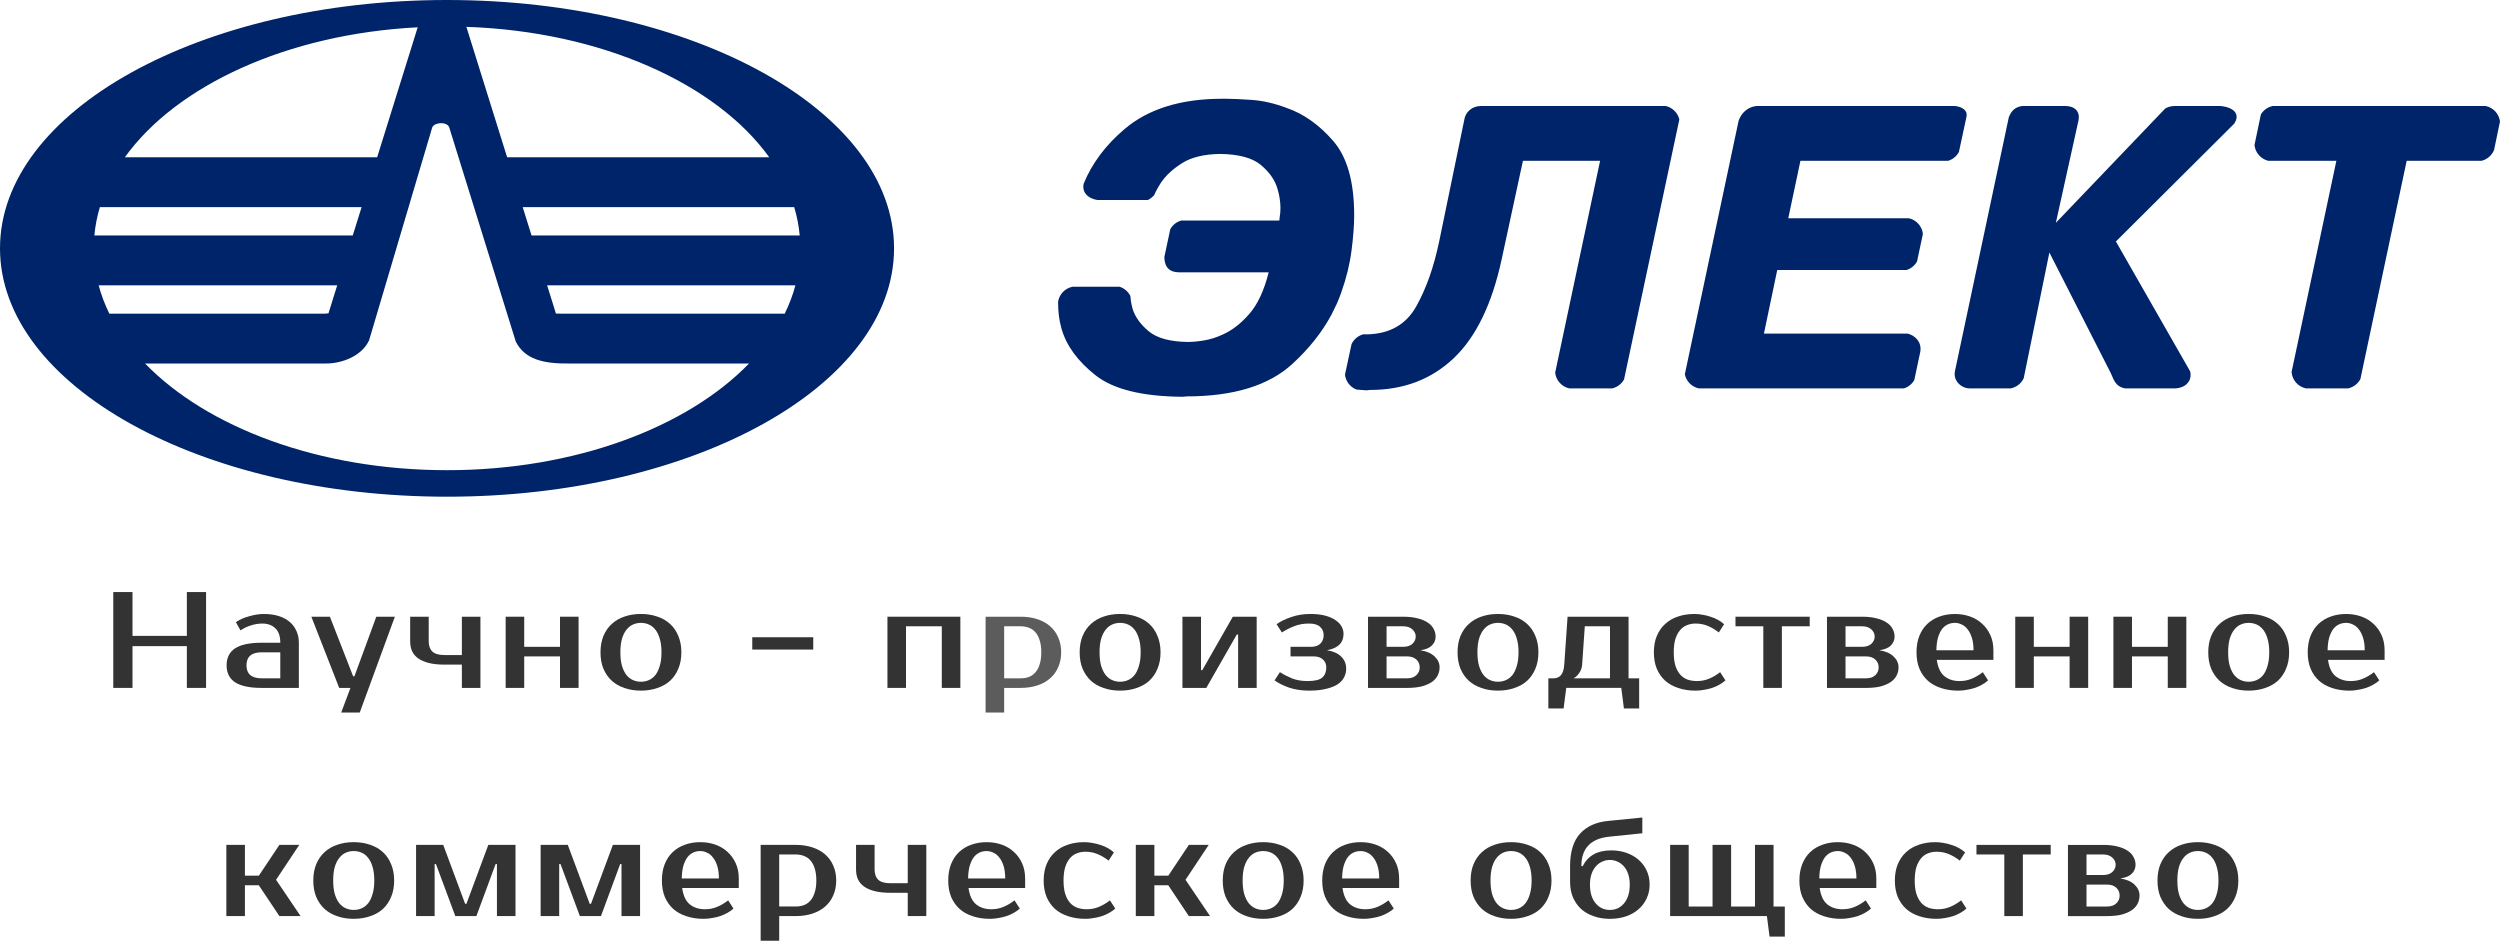 <?xml version="1.0" encoding="UTF-8"?>
<!DOCTYPE svg PUBLIC "-//W3C//DTD SVG 1.1//EN" "http://www.w3.org/Graphics/SVG/1.1/DTD/svg11.dtd">
<!-- Creator: CorelDRAW -->
<svg xmlns="http://www.w3.org/2000/svg" xml:space="preserve" width="343.477mm" height="129.248mm" style="shape-rendering:geometricPrecision; text-rendering:geometricPrecision; image-rendering:optimizeQuality; fill-rule:evenodd; clip-rule:evenodd"
viewBox="0 0 320.372 120.554"
 xmlns:xlink="http://www.w3.org/1999/xlink">
 <defs>
  <style type="text/css">
   <![CDATA[
    .fil1 {fill:#002469}
    .fil0 {fill:#002469;fill-rule:nonzero}
    .fil3 {fill:black;fill-opacity:0.639}
    .fil2 {fill:black;fill-opacity:0.8}
   ]]>
  </style>
 </defs>
 <g id="Слой_x0020_1">
  <path class="fil0" d="M138.862 23.559c1.072,-2.625 2.823,-4.968 5.254,-7.026 3.052,-2.585 7.225,-3.878 12.518,-3.878l0.487 0c0.747,0 1.835,0.049 3.264,0.146 1.429,0.097 2.922,0.439 4.481,1.024 2.176,0.748 4.165,2.154 5.967,4.219 1.802,2.065 2.703,5.243 2.703,9.536 0,1.268 -0.114,2.78 -0.341,4.536 -0.227,1.756 -0.666,3.544 -1.315,5.365 -0.165,0.473 -0.349,0.94 -0.551,1.401l-0.707 1.451c-1.21,2.253 -2.885,4.359 -5.025,6.318 -3.02,2.764 -7.534,4.146 -13.541,4.146l-0.487 0.049c-5.163,-0.033 -8.889,-0.951 -11.179,-2.756 -2.289,-1.804 -3.742,-3.796 -4.359,-5.975 -0.162,-0.553 -0.276,-1.114 -0.341,-1.683 -0.065,-0.569 -0.097,-1.113 -0.097,-1.634l0.002 -0.157c0.163,-0.958 0.905,-1.707 1.839,-1.892l6.047 0c0.6,0.193 1.098,0.624 1.376,1.187 0.011,0.199 0.033,0.405 0.064,0.618 0.049,0.325 0.122,0.667 0.219,1.024 0.325,1.04 1.015,2 2.07,2.877 1.055,0.878 2.72,1.333 4.993,1.366 0.617,0 1.315,-0.065 2.094,-0.195 0.779,-0.13 1.559,-0.374 2.338,-0.731 1.201,-0.52 2.346,-1.398 3.434,-2.634 1.088,-1.236 1.924,-3.024 2.509,-5.365l-11.511 0c-1.152,-0.008 -1.827,-0.599 -1.862,-1.937l0.762 -3.579c0.299,-0.542 0.804,-0.948 1.402,-1.118l12.573 0c0,-0.065 0.008,-0.138 0.024,-0.219 0.016,-0.081 0.024,-0.154 0.024,-0.22 0.032,-0.163 0.057,-0.349 0.073,-0.561 0.016,-0.211 0.024,-0.431 0.024,-0.659 0,-0.358 -0.032,-0.748 -0.097,-1.17 -0.065,-0.423 -0.162,-0.845 -0.292,-1.268 -0.325,-1.106 -1.031,-2.114 -2.119,-3.024 -1.088,-0.91 -2.833,-1.382 -5.236,-1.414 -2.046,0.033 -3.661,0.423 -4.847,1.171 -1.185,0.748 -2.086,1.577 -2.703,2.487 -0.26,0.39 -0.487,0.781 -0.682,1.17 -0.08,0.16 -0.152,0.314 -0.216,0.463 -0.227,0.253 -0.496,0.462 -0.788,0.61l-6.48 0c-1.092,-0.158 -2.003,-0.883 -1.764,-2.069l-0 -0.002 -0 9.32732e-005zm33.496 24.446l0.839 -3.904c0.295,-0.628 0.859,-1.099 1.538,-1.269 0.055,0.01 0.111,0.016 0.166,0.016 0.097,0 0.195,0 0.292,0 2.89,-0.065 4.985,-1.252 6.284,-3.561 1.299,-2.309 2.287,-5.122 2.971,-8.438l3.25 -15.745c0.226,-0.816 0.959,-1.48 2.023,-1.521l23.741 0c0.848,0.193 1.535,0.854 1.744,1.721l-7.087 33.328c-0.322,0.577 -0.88,1 -1.538,1.143l-5.472 0c-0.958,-0.208 -1.704,-1.009 -1.817,-2.016l5.758 -27.151 -9.888 0 -2.728 12.633c-1.234,5.723 -3.28,9.942 -6.137,12.657 -2.858,2.715 -6.43,4.073 -10.716,4.073l-0.487 0.049c-0.41,-0.028 -0.831,-0.061 -1.264,-0.1 -0.788,-0.306 -1.375,-1.03 -1.473,-1.912l9.32732e-005 -9.32732e-005zm74.061 -18.036l-0.752 3.532c-0.29,0.526 -0.778,0.925 -1.358,1.103l-16.558 0 -1.705 8.145 18.424 0c0.862,0.224 1.805,0.986 1.622,2.285l-0.779 3.674c-0.292,0.507 -0.768,0.89 -1.33,1.064l-26.29 0c-0.891,-0.194 -1.599,-0.901 -1.784,-1.808l6.883 -32.449c0.318,-1.032 1.213,-1.848 2.345,-1.934l25.383 0c0.911,0.115 1.7,0.538 1.464,1.47l-0.951 4.423c-0.289,0.542 -0.783,0.95 -1.369,1.131l-18.942 0 -1.559 7.365 15.466 0c0.942,0.216 1.675,1.008 1.79,1.998l-9.32732e-005 -0zm30.953 -15.96c0.191,-0.247 0.816,-0.418 1.248,-0.427l5.894 0c1.852,0.165 2.594,1.115 1.775,2.289l-15.139 15.074 9.527 16.663c0.221,0.909 -0.271,2.041 -1.874,2.164l-6.468 0c-1.321,-0.246 -1.459,-1.201 -1.846,-1.969l-7.863 -15.444 -3.29 16.112c-0.319,0.683 -0.949,1.162 -1.673,1.301 -1.955,0 -3.262,0 -5.224,0 -1.026,0.021 -2.157,-0.913 -1.921,-2.179l6.91 -32.573c0.337,-0.846 0.827,-1.333 1.766,-1.439l5.447 0c1.265,-0.001 1.926,0.716 1.724,1.818l-2.91 13.156 13.918 -14.547 -9.32732e-005 -0zm11.537 4.586l0.816 -3.923c0.332,-0.557 0.887,-0.957 1.531,-1.089l27.28 0c0.952,0.197 1.708,0.981 1.835,1.987l-0.756 3.634c-0.277,0.698 -0.878,1.222 -1.603,1.402l-9.599 0 -5.932 27.972c-0.322,0.611 -0.904,1.053 -1.585,1.195l-5.39 0c-0.967,-0.201 -1.735,-1.009 -1.84,-2.046 -0.001,-0.014 -0.004,-0.026 -0.007,-0.039l5.744 -27.082 -8.74 0c-0.924,-0.23 -1.645,-1.016 -1.753,-2.011l9.32732e-005 0z"/>
  <path class="fil1" d="M57.286 0c31.633,0 57.286,14.252 57.286,31.826 0,17.574 -25.653,31.826 -57.286,31.826 -31.633,0 -57.286,-14.251 -57.286,-31.826 0,-17.574 25.653,-31.826 57.286,-31.826zm45.195 30.174l-34.365 0 -1.135 -3.634 34.794 0c0.356,1.187 0.594,2.4 0.707,3.634zm-32.37 6.387l31.822 0c-0.332,1.24 -0.792,2.454 -1.37,3.634l-27.608 0 -1.71 -0.005 -1.133 -3.629 -9.32732e-005 0zm-56.1 3.634l27.592 0 0.489 -0.037 1.122 -3.597 -30.573 0c0.332,1.24 0.791,2.454 1.37,3.634l9.32732e-005 0zm31.195 -10.021l1.134 -3.634 -33.541 0c-0.356,1.187 -0.593,2.4 -0.706,3.634l33.113 0 -9.32732e-005 0zm3.126 -10.021l5.195 -16.655c-16.751,0.865 -30.921,7.46 -37.527,16.655l32.332 0zm11.435 -16.711l5.22 16.711 33.588 0c-6.774,-9.429 -21.5,-16.124 -38.807,-16.711zm36.22 43.141l-23.032 0c-3.38,0.044 -5.702,-0.552 -6.855,-2.8l-8.544 -27.495c-0.296,-0.713 -1.868,-0.641 -2.166,0.035l-8.091 27.284c-0.887,1.956 -3.411,3.023 -5.696,2.976l-23.015 0c7.945,8.195 22.306,13.67 38.7,13.67 16.393,0 30.755,-5.474 38.7,-13.67l9.32732e-005 9.32732e-005z"/>
  <g id="_141189048">
   <polygon id="_141192312" class="fil2" points="26.408,75.872 26.408,88.154 23.945,88.154 23.945,82.802 16.98,82.802 16.98,88.154 14.516,88.154 14.516,75.872 16.98,75.872 16.98,81.487 23.945,81.487 23.945,75.872 "/>
   <path id="_141191832" class="fil2" d="M31.587 85.259c0,1.111 0.651,1.667 1.954,1.667l2.378 0 0 -3.334 -2.378 0c-1.302,0 -1.954,0.556 -1.954,1.667zm4.332 -2.895c0,-0.842 -0.216,-1.462 -0.646,-1.859 -0.419,-0.398 -0.969,-0.597 -1.648,-0.597 -0.509,0 -1.008,0.082 -1.495,0.246 -0.487,0.152 -0.923,0.363 -1.308,0.632l-0.595 -1.053c0.249,-0.175 0.521,-0.328 0.816,-0.456 0.306,-0.129 0.617,-0.234 0.934,-0.316 0.317,-0.094 0.629,-0.164 0.935,-0.21 0.317,-0.047 0.612,-0.07 0.883,-0.07 0.725,0 1.365,0.088 1.92,0.263 0.555,0.175 1.025,0.427 1.41,0.754 0.385,0.328 0.674,0.72 0.867,1.176 0.204,0.444 0.306,0.942 0.306,1.492l0 5.79 -4.757 0c-1.54,0 -2.679,-0.24 -3.415,-0.719 -0.725,-0.48 -1.088,-1.205 -1.088,-2.176 0,-0.971 0.363,-1.696 1.088,-2.176 0.736,-0.479 1.875,-0.719 3.415,-0.719l2.378 0z"/>
   <polygon id="_141192480" class="fil2" points="46.1,91.312 43.722,91.312 44.911,88.154 43.467,88.154 39.899,79.031 42.277,79.031 45.251,86.662 45.42,86.662 48.224,79.031 50.602,79.031 "/>
   <path id="_141192216" class="fil2" d="M52.562 79.031l2.378 0 0 3.158c0,0.573 0.159,1.012 0.476,1.316 0.317,0.293 0.838,0.439 1.563,0.439l2.209 0 0 -4.912 2.379 0 0 9.123 -2.379 0 0 -2.983 -2.209 0c-0.781,0 -1.455,-0.07 -2.022,-0.21 -0.555,-0.141 -1.014,-0.34 -1.376,-0.597 -0.351,-0.257 -0.611,-0.567 -0.781,-0.93 -0.159,-0.375 -0.238,-0.79 -0.238,-1.246l0 -3.158z"/>
   <polygon id="_141191184" class="fil2" points="74.143,79.031 74.143,88.154 71.764,88.154 71.764,84.118 67.177,84.118 67.177,88.154 64.799,88.154 64.799,79.031 67.177,79.031 67.177,82.89 71.764,82.89 71.764,79.031 "/>
   <path id="_141190992" class="fil2" d="M82.135 87.364c0.362,0 0.702,-0.07 1.019,-0.21 0.317,-0.141 0.595,-0.357 0.832,-0.649 0.238,-0.304 0.425,-0.696 0.561,-1.176 0.147,-0.479 0.221,-1.058 0.221,-1.737 0,-0.678 -0.073,-1.257 -0.221,-1.737 -0.136,-0.479 -0.323,-0.866 -0.561,-1.158 -0.237,-0.303 -0.515,-0.526 -0.832,-0.666 -0.317,-0.14 -0.657,-0.211 -1.019,-0.211 -0.363,0 -0.703,0.07 -1.02,0.211 -0.317,0.14 -0.595,0.363 -0.833,0.666 -0.237,0.293 -0.43,0.679 -0.577,1.158 -0.136,0.48 -0.204,1.059 -0.204,1.737 0,0.678 0.068,1.258 0.204,1.737 0.147,0.48 0.34,0.871 0.577,1.176 0.238,0.292 0.515,0.508 0.833,0.649 0.317,0.14 0.657,0.21 1.02,0.21zm0 -8.685c0.759,0 1.455,0.111 2.089,0.333 0.646,0.211 1.195,0.527 1.648,0.948 0.453,0.409 0.805,0.924 1.053,1.543 0.261,0.609 0.391,1.304 0.391,2.088 0,0.796 -0.13,1.497 -0.391,2.105 -0.249,0.608 -0.6,1.123 -1.053,1.544 -0.453,0.41 -1.002,0.72 -1.648,0.93 -0.634,0.222 -1.33,0.334 -2.089,0.334 -0.77,0 -1.473,-0.111 -2.107,-0.334 -0.634,-0.21 -1.178,-0.52 -1.631,-0.93 -0.453,-0.421 -0.81,-0.936 -1.071,-1.544 -0.249,-0.608 -0.373,-1.31 -0.373,-2.105 0,-0.784 0.124,-1.48 0.373,-2.088 0.261,-0.62 0.618,-1.135 1.071,-1.543 0.453,-0.421 0.997,-0.737 1.631,-0.948 0.634,-0.222 1.336,-0.333 2.107,-0.333z"/>
   <polygon id="_141191736" class="fil2" points="104.217,83.241 96.402,83.241 96.402,81.662 104.217,81.662 "/>
   <polygon id="_141191304" class="fil2" points="123.069,79.031 123.069,88.154 120.69,88.154 120.69,80.258 116.103,80.258 116.103,88.154 113.725,88.154 113.725,79.031 "/>
   <path id="_141191112" class="fil3" d="M128.682 80.258l0 6.668 2.124 0c0.385,0 0.736,-0.059 1.053,-0.175 0.329,-0.129 0.606,-0.328 0.832,-0.597 0.238,-0.269 0.419,-0.614 0.544,-1.035 0.136,-0.421 0.204,-0.93 0.204,-1.526 0,-0.596 -0.068,-1.105 -0.204,-1.526 -0.125,-0.421 -0.306,-0.766 -0.544,-1.035 -0.226,-0.269 -0.504,-0.462 -0.832,-0.579 -0.317,-0.129 -0.668,-0.193 -1.053,-0.193l-2.124 0zm2.124 -1.228c0.781,0 1.489,0.105 2.124,0.316 0.646,0.211 1.195,0.515 1.648,0.912 0.453,0.398 0.798,0.878 1.036,1.439 0.249,0.561 0.374,1.193 0.374,1.895 0,0.702 -0.125,1.333 -0.374,1.895 -0.238,0.561 -0.583,1.041 -1.036,1.439 -0.453,0.398 -1.002,0.702 -1.648,0.912 -0.634,0.211 -1.342,0.316 -2.124,0.316l-2.124 0 0 3.158 -2.378 0 0 -12.281 4.502 0z"/>
   <path id="_141191016" class="fil2" d="M143.54 87.364c0.363,0 0.702,-0.07 1.02,-0.21 0.317,-0.141 0.595,-0.357 0.832,-0.649 0.238,-0.304 0.425,-0.696 0.561,-1.176 0.147,-0.479 0.221,-1.058 0.221,-1.737 0,-0.678 -0.074,-1.257 -0.221,-1.737 -0.136,-0.479 -0.323,-0.866 -0.561,-1.158 -0.238,-0.303 -0.515,-0.526 -0.832,-0.666 -0.318,-0.14 -0.657,-0.211 -1.02,-0.211 -0.362,0 -0.702,0.07 -1.019,0.211 -0.317,0.14 -0.595,0.363 -0.832,0.666 -0.238,0.293 -0.431,0.679 -0.578,1.158 -0.136,0.48 -0.204,1.059 -0.204,1.737 0,0.678 0.068,1.258 0.204,1.737 0.147,0.48 0.34,0.871 0.578,1.176 0.238,0.292 0.515,0.508 0.832,0.649 0.317,0.14 0.657,0.21 1.019,0.21zm0 -8.685c0.759,0 1.456,0.111 2.09,0.333 0.646,0.211 1.195,0.527 1.648,0.948 0.453,0.409 0.804,0.924 1.053,1.543 0.261,0.609 0.391,1.304 0.391,2.088 0,0.796 -0.13,1.497 -0.391,2.105 -0.249,0.608 -0.6,1.123 -1.053,1.544 -0.453,0.41 -1.002,0.72 -1.648,0.93 -0.634,0.222 -1.33,0.334 -2.09,0.334 -0.77,0 -1.472,-0.111 -2.107,-0.334 -0.634,-0.21 -1.178,-0.52 -1.631,-0.93 -0.453,-0.421 -0.81,-0.936 -1.071,-1.544 -0.249,-0.608 -0.374,-1.31 -0.374,-2.105 0,-0.784 0.125,-1.48 0.374,-2.088 0.261,-0.62 0.617,-1.135 1.071,-1.543 0.453,-0.421 0.997,-0.737 1.631,-0.948 0.634,-0.222 1.336,-0.333 2.107,-0.333z"/>
   <polygon id="_141191712" class="fil2" points="161.042,79.031 161.042,88.154 158.664,88.154 158.664,81.311 158.494,81.311 154.586,88.154 151.528,88.154 151.528,79.031 153.907,79.031 153.907,85.873 154.077,85.873 157.984,79.031 "/>
   <path id="_141191400" class="fil2" d="M172.173 81.224c0,1.146 -0.708,1.848 -2.124,2.105 0.815,0.129 1.427,0.404 1.835,0.825 0.419,0.409 0.628,0.924 0.628,1.544 0,0.398 -0.091,0.766 -0.272,1.105 -0.17,0.339 -0.447,0.638 -0.832,0.895 -0.385,0.246 -0.878,0.439 -1.478,0.579 -0.6,0.152 -1.325,0.228 -2.175,0.228 -0.94,0 -1.795,-0.129 -2.565,-0.386 -0.759,-0.269 -1.375,-0.579 -1.852,-0.93l0.68 -1.053c0.476,0.304 0.997,0.573 1.563,0.807 0.566,0.222 1.234,0.334 2.005,0.334 0.894,0 1.512,-0.146 1.852,-0.439 0.351,-0.304 0.526,-0.743 0.526,-1.316 0,-0.397 -0.142,-0.731 -0.424,-1 -0.284,-0.269 -0.68,-0.404 -1.189,-0.404l-2.973 0 0 -1.228 2.633 0c0.509,0 0.906,-0.134 1.189,-0.403 0.283,-0.281 0.425,-0.643 0.425,-1.088 0,-0.445 -0.153,-0.801 -0.459,-1.07 -0.294,-0.281 -0.764,-0.421 -1.41,-0.421 -0.725,0 -1.37,0.117 -1.937,0.351 -0.555,0.222 -1.07,0.486 -1.546,0.79l-0.68 -1.053c0.476,-0.35 1.093,-0.655 1.852,-0.912 0.759,-0.269 1.586,-0.404 2.481,-0.404 0.725,0 1.353,0.07 1.885,0.211 0.532,0.14 0.974,0.333 1.325,0.579 0.351,0.234 0.611,0.503 0.782,0.807 0.17,0.304 0.255,0.62 0.255,0.948z"/>
   <path id="_141191352" class="fil2" d="M183.973 81.574c0,0.445 -0.158,0.825 -0.476,1.141 -0.305,0.316 -0.798,0.521 -1.478,0.614 0.816,0.129 1.427,0.398 1.834,0.807 0.419,0.398 0.629,0.86 0.629,1.386 0,0.374 -0.085,0.725 -0.255,1.053 -0.159,0.316 -0.408,0.591 -0.748,0.825 -0.34,0.234 -0.77,0.421 -1.291,0.562 -0.521,0.128 -1.144,0.193 -1.869,0.193l-5.011 0 0 -9.123 4.502 0c0.725,0 1.348,0.07 1.869,0.211 0.521,0.129 0.951,0.31 1.291,0.544 0.34,0.222 0.589,0.491 0.747,0.807 0.17,0.304 0.255,0.632 0.255,0.982zm-3.653 5.352c0.51,0 0.906,-0.135 1.189,-0.404 0.283,-0.269 0.425,-0.603 0.425,-1 0,-0.397 -0.142,-0.731 -0.425,-1 -0.283,-0.269 -0.679,-0.404 -1.189,-0.404l-2.633 0 0 2.807 2.633 0zm-0.51 -4.036c0.51,0 0.906,-0.128 1.189,-0.386 0.283,-0.269 0.425,-0.579 0.425,-0.93 0,-0.35 -0.141,-0.655 -0.425,-0.912 -0.283,-0.269 -0.68,-0.404 -1.189,-0.404l-2.123 0 0 2.632 2.123 0z"/>
   <path id="_141191448" class="fil2" d="M191.965 87.364c0.363,0 0.702,-0.07 1.019,-0.21 0.317,-0.141 0.594,-0.357 0.832,-0.649 0.238,-0.304 0.425,-0.696 0.561,-1.176 0.147,-0.479 0.22,-1.058 0.22,-1.737 0,-0.678 -0.073,-1.257 -0.22,-1.737 -0.136,-0.479 -0.323,-0.866 -0.561,-1.158 -0.238,-0.303 -0.515,-0.526 -0.832,-0.666 -0.317,-0.14 -0.657,-0.211 -1.019,-0.211 -0.362,0 -0.702,0.07 -1.019,0.211 -0.317,0.14 -0.595,0.363 -0.832,0.666 -0.238,0.293 -0.43,0.679 -0.578,1.158 -0.136,0.48 -0.204,1.059 -0.204,1.737 0,0.678 0.068,1.258 0.204,1.737 0.147,0.48 0.34,0.871 0.578,1.176 0.238,0.292 0.515,0.508 0.832,0.649 0.317,0.14 0.657,0.21 1.019,0.21zm0 -8.685c0.759,0 1.456,0.111 2.09,0.333 0.645,0.211 1.195,0.527 1.648,0.948 0.453,0.409 0.804,0.924 1.054,1.543 0.261,0.609 0.39,1.304 0.39,2.088 0,0.796 -0.13,1.497 -0.39,2.105 -0.249,0.608 -0.6,1.123 -1.054,1.544 -0.453,0.41 -1.002,0.72 -1.648,0.93 -0.634,0.222 -1.331,0.334 -2.09,0.334 -0.77,0 -1.472,-0.111 -2.107,-0.334 -0.634,-0.21 -1.178,-0.52 -1.631,-0.93 -0.453,-0.421 -0.81,-0.936 -1.07,-1.544 -0.249,-0.608 -0.374,-1.31 -0.374,-2.105 0,-0.784 0.125,-1.48 0.374,-2.088 0.26,-0.62 0.617,-1.135 1.07,-1.543 0.453,-0.421 0.997,-0.737 1.631,-0.948 0.634,-0.222 1.336,-0.333 2.107,-0.333z"/>
   <path id="_141191520" class="fil2" d="M198.419 86.926l0.679 0c0.385,0 0.697,-0.135 0.935,-0.404 0.238,-0.281 0.379,-0.731 0.425,-1.351l0.425 -6.141 7.815 0 0 7.895 1.359 0 0 3.86 -1.954 0 -0.34 -2.632 -7.05 0 -0.34 2.632 -1.954 0 0 -3.86zm4.332 -1.755c-0.022,0.293 -0.09,0.55 -0.204,0.772 -0.102,0.211 -0.215,0.386 -0.34,0.526 -0.124,0.141 -0.243,0.252 -0.357,0.334 -0.113,0.07 -0.181,0.112 -0.204,0.123l4.672 0 0 -6.668 -3.228 0 -0.34 4.913z"/>
   <path id="_141190560" class="fil2" d="M217.123 78.679c0.363,0 0.725,0.035 1.087,0.105 0.363,0.058 0.708,0.147 1.036,0.263 0.34,0.105 0.651,0.24 0.934,0.404 0.295,0.164 0.549,0.345 0.765,0.543l-0.68 1.053c-0.465,-0.363 -0.94,-0.643 -1.427,-0.842 -0.475,-0.199 -0.991,-0.298 -1.546,-0.298 -0.408,0 -0.781,0.07 -1.121,0.211 -0.34,0.129 -0.635,0.345 -0.884,0.649 -0.249,0.292 -0.447,0.672 -0.595,1.14 -0.136,0.468 -0.204,1.03 -0.204,1.685 0,0.655 0.068,1.216 0.204,1.684 0.147,0.468 0.351,0.854 0.612,1.158 0.26,0.293 0.572,0.509 0.934,0.649 0.374,0.129 0.781,0.193 1.223,0.193 0.555,0 1.07,-0.099 1.546,-0.298 0.487,-0.199 0.963,-0.479 1.427,-0.842l0.679 1.053c-0.215,0.199 -0.47,0.38 -0.764,0.544 -0.283,0.164 -0.595,0.304 -0.934,0.421 -0.328,0.105 -0.674,0.187 -1.036,0.246 -0.362,0.07 -0.725,0.105 -1.087,0.105 -0.804,0 -1.54,-0.111 -2.208,-0.334 -0.657,-0.21 -1.218,-0.52 -1.682,-0.93 -0.465,-0.421 -0.827,-0.936 -1.087,-1.544 -0.249,-0.608 -0.374,-1.31 -0.374,-2.105 0,-0.784 0.125,-1.48 0.374,-2.088 0.261,-0.62 0.617,-1.135 1.07,-1.543 0.453,-0.421 0.997,-0.737 1.631,-0.948 0.634,-0.222 1.336,-0.333 2.106,-0.333z"/>
   <polygon id="_141190752" class="fil2" points="231.913,80.258 228.345,80.258 228.345,88.154 225.967,88.154 225.967,80.258 222.4,80.258 222.4,79.031 231.913,79.031 "/>
   <path id="_141190728" class="fil2" d="M242.787 81.574c0,0.445 -0.159,0.825 -0.476,1.141 -0.304,0.316 -0.798,0.521 -1.477,0.614 0.815,0.129 1.426,0.398 1.834,0.807 0.419,0.398 0.628,0.86 0.628,1.386 0,0.374 -0.083,0.725 -0.253,1.053 -0.16,0.316 -0.408,0.591 -0.749,0.825 -0.338,0.234 -0.77,0.421 -1.289,0.562 -0.521,0.128 -1.145,0.193 -1.87,0.193l-5.011 0 0 -9.123 4.502 0c0.723,0 1.346,0.07 1.868,0.211 0.521,0.129 0.951,0.31 1.292,0.544 0.338,0.222 0.589,0.491 0.747,0.807 0.17,0.304 0.255,0.632 0.255,0.982zm-3.653 5.352c0.511,0 0.906,-0.135 1.189,-0.404 0.283,-0.269 0.426,-0.603 0.426,-1 0,-0.397 -0.143,-0.731 -0.426,-1 -0.283,-0.269 -0.679,-0.404 -1.189,-0.404l-2.632 0 0 2.807 2.632 0zm-0.508 -4.036c0.508,0 0.906,-0.128 1.189,-0.386 0.283,-0.269 0.423,-0.579 0.423,-0.93 0,-0.35 -0.14,-0.655 -0.423,-0.912 -0.283,-0.269 -0.681,-0.404 -1.189,-0.404l-2.123 0 0 2.632 2.123 0z"/>
   <path id="_141190824" class="fil2" d="M251.118 87.277c0.555,0 1.072,-0.099 1.547,-0.298 0.487,-0.199 0.964,-0.479 1.428,-0.842l0.679 1.053c-0.215,0.199 -0.47,0.38 -0.764,0.544 -0.283,0.164 -0.596,0.304 -0.934,0.421 -0.33,0.105 -0.675,0.187 -1.036,0.246 -0.364,0.07 -0.725,0.105 -1.087,0.105 -0.804,0 -1.54,-0.111 -2.208,-0.334 -0.657,-0.21 -1.219,-0.52 -1.683,-0.93 -0.464,-0.421 -0.826,-0.936 -1.087,-1.544 -0.249,-0.608 -0.375,-1.31 -0.375,-2.105 0,-0.784 0.119,-1.48 0.357,-2.088 0.249,-0.62 0.59,-1.135 1.019,-1.543 0.443,-0.421 0.964,-0.737 1.564,-0.948 0.6,-0.222 1.262,-0.333 1.987,-0.333 0.678,0 1.319,0.105 1.919,0.316 0.6,0.21 1.121,0.521 1.564,0.93 0.44,0.398 0.792,0.883 1.053,1.456 0.26,0.573 0.392,1.223 0.392,1.948l0 1.228 -7.256 0c0.136,0.971 0.46,1.667 0.968,2.088 0.521,0.421 1.173,0.632 1.953,0.632zm-0.593 -7.457c-0.328,0 -0.634,0.064 -0.917,0.193 -0.283,0.129 -0.532,0.333 -0.747,0.614 -0.204,0.281 -0.374,0.643 -0.511,1.088 -0.126,0.445 -0.194,0.983 -0.204,1.614l4.758 0c0,-0.608 -0.068,-1.135 -0.204,-1.579 -0.136,-0.444 -0.317,-0.807 -0.543,-1.088 -0.217,-0.293 -0.47,-0.503 -0.766,-0.632 -0.283,-0.14 -0.572,-0.211 -0.866,-0.211z"/>
   <polygon id="_141190440" class="fil2" points="267.597,79.031 267.597,88.154 265.218,88.154 265.218,84.118 260.631,84.118 260.631,88.154 258.252,88.154 258.252,79.031 260.631,79.031 260.631,82.89 265.218,82.89 265.218,79.031 "/>
   <polygon id="_141190272" class="fil2" points="280.176,79.031 280.176,88.154 277.797,88.154 277.797,84.118 273.21,84.118 273.21,88.154 270.831,88.154 270.831,79.031 273.21,79.031 273.21,82.89 277.797,82.89 277.797,79.031 "/>
   <path id="_141190680" class="fil2" d="M288.167 87.364c0.364,0 0.702,-0.07 1.02,-0.21 0.317,-0.141 0.595,-0.357 0.834,-0.649 0.236,-0.304 0.423,-0.696 0.56,-1.176 0.147,-0.479 0.221,-1.058 0.221,-1.737 0,-0.678 -0.075,-1.257 -0.221,-1.737 -0.136,-0.479 -0.324,-0.866 -0.56,-1.158 -0.238,-0.303 -0.517,-0.526 -0.834,-0.666 -0.318,-0.14 -0.656,-0.211 -1.02,-0.211 -0.362,0 -0.702,0.07 -1.019,0.211 -0.317,0.14 -0.594,0.363 -0.832,0.666 -0.238,0.293 -0.43,0.679 -0.579,1.158 -0.134,0.48 -0.202,1.059 -0.202,1.737 0,0.678 0.068,1.258 0.202,1.737 0.149,0.48 0.34,0.871 0.579,1.176 0.238,0.292 0.515,0.508 0.832,0.649 0.317,0.14 0.657,0.21 1.019,0.21zm0 -8.685c0.76,0 1.456,0.111 2.089,0.333 0.647,0.211 1.196,0.527 1.649,0.948 0.453,0.409 0.805,0.924 1.053,1.543 0.26,0.609 0.392,1.304 0.392,2.088 0,0.796 -0.132,1.497 -0.392,2.105 -0.249,0.608 -0.6,1.123 -1.053,1.544 -0.453,0.41 -1.002,0.72 -1.649,0.93 -0.634,0.222 -1.33,0.334 -2.089,0.334 -0.77,0 -1.472,-0.111 -2.106,-0.334 -0.634,-0.21 -1.177,-0.52 -1.63,-0.93 -0.453,-0.421 -0.81,-0.936 -1.07,-1.544 -0.251,-0.608 -0.375,-1.31 -0.375,-2.105 0,-0.784 0.123,-1.48 0.375,-2.088 0.26,-0.62 0.617,-1.135 1.07,-1.543 0.453,-0.421 0.996,-0.737 1.63,-0.948 0.634,-0.222 1.336,-0.333 2.106,-0.333z"/>
   <path id="_141190296" class="fil2" d="M301.252 87.277c0.555,0 1.07,-0.099 1.547,-0.298 0.485,-0.199 0.962,-0.479 1.425,-0.842l0.681 1.053c-0.217,0.199 -0.47,0.38 -0.766,0.544 -0.283,0.164 -0.594,0.304 -0.934,0.421 -0.328,0.105 -0.674,0.187 -1.036,0.246 -0.362,0.07 -0.725,0.105 -1.087,0.105 -0.804,0 -1.54,-0.111 -2.209,-0.334 -0.657,-0.21 -1.217,-0.52 -1.681,-0.93 -0.466,-0.421 -0.827,-0.936 -1.087,-1.544 -0.251,-0.608 -0.374,-1.31 -0.374,-2.105 0,-0.784 0.119,-1.48 0.358,-2.088 0.249,-0.62 0.587,-1.135 1.019,-1.543 0.441,-0.421 0.962,-0.737 1.562,-0.948 0.6,-0.222 1.264,-0.333 1.987,-0.333 0.681,0 1.321,0.105 1.921,0.316 0.6,0.21 1.121,0.521 1.562,0.93 0.442,0.398 0.794,0.883 1.053,1.456 0.262,0.573 0.391,1.223 0.391,1.948l0 1.228 -7.253 0c0.134,0.971 0.457,1.667 0.968,2.088 0.521,0.421 1.172,0.632 1.953,0.632zm-0.595 -7.457c-0.328,0 -0.634,0.064 -0.917,0.193 -0.283,0.129 -0.532,0.333 -0.747,0.614 -0.204,0.281 -0.375,0.643 -0.511,1.088 -0.123,0.445 -0.191,0.983 -0.202,1.614l4.756 0c0,-0.608 -0.068,-1.135 -0.205,-1.579 -0.134,-0.444 -0.317,-0.807 -0.542,-1.088 -0.215,-0.293 -0.47,-0.503 -0.764,-0.632 -0.283,-0.14 -0.572,-0.211 -0.868,-0.211z"/>
   <polygon id="_141190848" class="fil2" points="33.168,113.448 31.385,113.448 31.385,117.396 29.006,117.396 29.006,108.272 31.385,108.272 31.385,112.22 33.168,112.22 35.802,108.272 38.35,108.272 35.377,112.746 38.52,117.396 35.802,117.396 "/>
   <path id="_141190656" class="fil2" d="M45.33 116.606c0.363,0 0.703,-0.07 1.02,-0.211 0.317,-0.14 0.595,-0.357 0.832,-0.649 0.238,-0.304 0.425,-0.696 0.561,-1.175 0.147,-0.48 0.221,-1.059 0.221,-1.737 0,-0.678 -0.074,-1.257 -0.221,-1.737 -0.136,-0.48 -0.323,-0.865 -0.561,-1.158 -0.237,-0.304 -0.515,-0.526 -0.832,-0.667 -0.317,-0.14 -0.657,-0.211 -1.02,-0.211 -0.362,0 -0.702,0.07 -1.019,0.211 -0.317,0.14 -0.594,0.363 -0.832,0.667 -0.238,0.293 -0.431,0.679 -0.578,1.158 -0.136,0.48 -0.204,1.058 -0.204,1.737 0,0.678 0.068,1.257 0.204,1.737 0.147,0.48 0.34,0.871 0.578,1.175 0.238,0.292 0.515,0.509 0.832,0.649 0.317,0.14 0.657,0.211 1.019,0.211zm0 -8.685c0.759,0 1.456,0.111 2.09,0.333 0.646,0.211 1.195,0.526 1.648,0.948 0.453,0.409 0.805,0.924 1.053,1.544 0.26,0.608 0.39,1.304 0.39,2.088 0,0.795 -0.13,1.497 -0.39,2.106 -0.249,0.608 -0.6,1.123 -1.053,1.544 -0.453,0.41 -1.002,0.72 -1.648,0.93 -0.634,0.222 -1.331,0.333 -2.09,0.333 -0.77,0 -1.472,-0.111 -2.106,-0.333 -0.634,-0.211 -1.178,-0.521 -1.631,-0.93 -0.453,-0.421 -0.81,-0.936 -1.071,-1.544 -0.249,-0.609 -0.374,-1.31 -0.374,-2.106 0,-0.784 0.125,-1.48 0.374,-2.088 0.261,-0.62 0.617,-1.135 1.071,-1.544 0.453,-0.421 0.996,-0.737 1.631,-0.948 0.634,-0.222 1.337,-0.333 2.106,-0.333z"/>
   <polygon id="_141190776" class="fil2" points="59.774,115.817 62.577,108.272 66.06,108.272 66.06,117.396 63.681,117.396 63.681,110.729 63.512,110.729 61.048,117.396 58.347,117.396 55.867,110.729 55.697,110.729 55.697,117.396 53.318,117.396 53.318,108.272 56.801,108.272 59.604,115.817 "/>
   <polygon id="_141189960" class="fil2" points="75.738,115.817 78.54,108.272 82.024,108.272 82.024,117.396 79.645,117.396 79.645,110.729 79.475,110.729 77.011,117.396 74.31,117.396 71.83,110.729 71.66,110.729 71.66,117.396 69.282,117.396 69.282,108.272 72.764,108.272 75.568,115.817 "/>
   <path id="_141189600" class="fil2" d="M90.342 116.519c0.555,0 1.07,-0.099 1.546,-0.298 0.487,-0.199 0.963,-0.48 1.427,-0.842l0.68 1.053c-0.215,0.198 -0.47,0.38 -0.765,0.543 -0.283,0.164 -0.595,0.304 -0.934,0.421 -0.328,0.105 -0.674,0.187 -1.036,0.246 -0.363,0.07 -0.725,0.105 -1.087,0.105 -0.804,0 -1.54,-0.111 -2.209,-0.333 -0.657,-0.211 -1.218,-0.521 -1.682,-0.93 -0.465,-0.421 -0.827,-0.936 -1.087,-1.544 -0.249,-0.609 -0.374,-1.31 -0.374,-2.106 0,-0.784 0.119,-1.48 0.357,-2.088 0.249,-0.62 0.589,-1.135 1.019,-1.544 0.442,-0.421 0.963,-0.737 1.563,-0.948 0.6,-0.222 1.263,-0.333 1.987,-0.333 0.68,0 1.32,0.105 1.92,0.316 0.6,0.211 1.121,0.521 1.563,0.93 0.442,0.398 0.792,0.883 1.053,1.457 0.26,0.573 0.391,1.222 0.391,1.947l0 1.228 -7.254 0c0.136,0.971 0.459,1.667 0.968,2.088 0.521,0.421 1.172,0.632 1.954,0.632zm-0.595 -7.457c-0.328,0 -0.634,0.065 -0.918,0.193 -0.283,0.129 -0.532,0.334 -0.747,0.614 -0.204,0.281 -0.374,0.643 -0.509,1.088 -0.125,0.445 -0.193,0.982 -0.204,1.614l4.757 0c0,-0.608 -0.068,-1.134 -0.204,-1.579 -0.136,-0.444 -0.317,-0.807 -0.544,-1.088 -0.215,-0.292 -0.47,-0.503 -0.764,-0.631 -0.283,-0.14 -0.572,-0.211 -0.867,-0.211z"/>
   <path id="_141189456" class="fil2" d="M99.854 109.5l0 6.667 2.124 0c0.385,0 0.736,-0.059 1.053,-0.176 0.329,-0.128 0.606,-0.327 0.832,-0.596 0.238,-0.269 0.419,-0.614 0.544,-1.036 0.136,-0.421 0.204,-0.93 0.204,-1.526 0,-0.596 -0.068,-1.105 -0.204,-1.526 -0.125,-0.421 -0.306,-0.766 -0.544,-1.035 -0.227,-0.269 -0.504,-0.462 -0.832,-0.579 -0.317,-0.129 -0.668,-0.193 -1.053,-0.193l-2.124 0zm2.124 -1.228c0.782,0 1.489,0.105 2.124,0.316 0.646,0.21 1.195,0.515 1.648,0.912 0.453,0.398 0.798,0.877 1.036,1.439 0.249,0.561 0.374,1.193 0.374,1.894 0,0.702 -0.125,1.333 -0.374,1.895 -0.238,0.562 -0.583,1.041 -1.036,1.439 -0.453,0.398 -1.002,0.701 -1.648,0.912 -0.634,0.21 -1.342,0.316 -2.124,0.316l-2.124 0 0 3.158 -2.378 0 0 -12.282 4.502 0z"/>
   <path id="_141189792" class="fil2" d="M109.7 108.272l2.379 0 0 3.158c0,0.573 0.158,1.012 0.476,1.316 0.317,0.292 0.838,0.438 1.563,0.438l2.208 0 0 -4.913 2.379 0 0 9.123 -2.379 0 0 -2.982 -2.208 0c-0.782,0 -1.455,-0.07 -2.022,-0.211 -0.555,-0.14 -1.014,-0.34 -1.376,-0.597 -0.351,-0.258 -0.612,-0.567 -0.781,-0.93 -0.159,-0.374 -0.238,-0.79 -0.238,-1.246l0 -3.158z"/>
   <path id="_141189648" class="fil2" d="M127.034 116.519c0.555,0 1.071,-0.099 1.546,-0.298 0.487,-0.199 0.963,-0.48 1.427,-0.842l0.68 1.053c-0.215,0.198 -0.47,0.38 -0.765,0.543 -0.283,0.164 -0.594,0.304 -0.934,0.421 -0.328,0.105 -0.674,0.187 -1.036,0.246 -0.362,0.07 -0.725,0.105 -1.087,0.105 -0.804,0 -1.54,-0.111 -2.208,-0.333 -0.657,-0.211 -1.218,-0.521 -1.682,-0.93 -0.464,-0.421 -0.827,-0.936 -1.087,-1.544 -0.249,-0.609 -0.374,-1.31 -0.374,-2.106 0,-0.784 0.119,-1.48 0.357,-2.088 0.249,-0.62 0.589,-1.135 1.019,-1.544 0.442,-0.421 0.963,-0.737 1.563,-0.948 0.6,-0.222 1.263,-0.333 1.988,-0.333 0.679,0 1.319,0.105 1.92,0.316 0.6,0.211 1.121,0.521 1.563,0.93 0.442,0.398 0.793,0.883 1.054,1.457 0.26,0.573 0.391,1.222 0.391,1.947l0 1.228 -7.254 0c0.136,0.971 0.459,1.667 0.968,2.088 0.521,0.421 1.172,0.632 1.954,0.632zm-0.594 -7.457c-0.329,0 -0.634,0.065 -0.917,0.193 -0.283,0.129 -0.532,0.334 -0.748,0.614 -0.204,0.281 -0.374,0.643 -0.51,1.088 -0.125,0.445 -0.193,0.982 -0.204,1.614l4.757 0c0,-0.608 -0.068,-1.134 -0.204,-1.579 -0.136,-0.444 -0.317,-0.807 -0.544,-1.088 -0.215,-0.292 -0.47,-0.503 -0.764,-0.631 -0.283,-0.14 -0.572,-0.211 -0.866,-0.211z"/>
   <path id="_141189528" class="fil2" d="M138.925 107.921c0.362,0 0.725,0.036 1.087,0.105 0.362,0.059 0.708,0.146 1.036,0.263 0.34,0.105 0.651,0.24 0.934,0.404 0.295,0.164 0.55,0.345 0.765,0.544l-0.68 1.052c-0.464,-0.363 -0.94,-0.643 -1.427,-0.842 -0.476,-0.199 -0.991,-0.298 -1.546,-0.298 -0.408,0 -0.781,0.07 -1.121,0.211 -0.34,0.129 -0.634,0.345 -0.883,0.649 -0.249,0.292 -0.447,0.672 -0.595,1.141 -0.136,0.468 -0.204,1.03 -0.204,1.684 0,0.655 0.068,1.216 0.204,1.685 0.147,0.467 0.351,0.854 0.612,1.158 0.26,0.292 0.572,0.508 0.934,0.649 0.374,0.129 0.781,0.193 1.223,0.193 0.555,0 1.07,-0.099 1.546,-0.298 0.487,-0.199 0.963,-0.48 1.427,-0.842l0.68 1.053c-0.215,0.198 -0.47,0.38 -0.764,0.543 -0.283,0.164 -0.594,0.304 -0.934,0.421 -0.329,0.105 -0.674,0.187 -1.037,0.246 -0.363,0.07 -0.725,0.105 -1.087,0.105 -0.804,0 -1.54,-0.111 -2.208,-0.333 -0.657,-0.211 -1.218,-0.521 -1.682,-0.93 -0.464,-0.421 -0.827,-0.936 -1.087,-1.544 -0.249,-0.609 -0.374,-1.31 -0.374,-2.106 0,-0.784 0.125,-1.48 0.374,-2.088 0.26,-0.62 0.617,-1.135 1.07,-1.544 0.453,-0.421 0.997,-0.737 1.631,-0.948 0.634,-0.222 1.337,-0.333 2.107,-0.333z"/>
   <polygon id="_141189864" class="fil2" points="149.715,113.448 147.931,113.448 147.931,117.396 145.552,117.396 145.552,108.272 147.931,108.272 147.931,112.22 149.715,112.22 152.348,108.272 154.896,108.272 151.923,112.746 155.066,117.396 152.348,117.396 "/>
   <path id="_141189672" class="fil2" d="M161.876 116.606c0.362,0 0.702,-0.07 1.019,-0.211 0.317,-0.14 0.595,-0.357 0.833,-0.649 0.238,-0.304 0.424,-0.696 0.561,-1.175 0.147,-0.48 0.221,-1.059 0.221,-1.737 0,-0.678 -0.074,-1.257 -0.221,-1.737 -0.136,-0.48 -0.323,-0.865 -0.561,-1.158 -0.238,-0.304 -0.516,-0.526 -0.833,-0.667 -0.317,-0.14 -0.657,-0.211 -1.019,-0.211 -0.362,0 -0.702,0.07 -1.019,0.211 -0.317,0.14 -0.595,0.363 -0.833,0.667 -0.238,0.293 -0.43,0.679 -0.578,1.158 -0.136,0.48 -0.204,1.058 -0.204,1.737 0,0.678 0.068,1.257 0.204,1.737 0.147,0.48 0.34,0.871 0.578,1.175 0.238,0.292 0.516,0.509 0.833,0.649 0.317,0.14 0.657,0.211 1.019,0.211zm0 -8.685c0.759,0 1.455,0.111 2.09,0.333 0.646,0.211 1.195,0.526 1.648,0.948 0.453,0.409 0.804,0.924 1.053,1.544 0.26,0.608 0.391,1.304 0.391,2.088 0,0.795 -0.131,1.497 -0.391,2.106 -0.249,0.608 -0.601,1.123 -1.053,1.544 -0.453,0.41 -1.002,0.72 -1.648,0.93 -0.635,0.222 -1.331,0.333 -2.09,0.333 -0.77,0 -1.472,-0.111 -2.107,-0.333 -0.634,-0.211 -1.178,-0.521 -1.631,-0.93 -0.453,-0.421 -0.81,-0.936 -1.07,-1.544 -0.249,-0.609 -0.374,-1.31 -0.374,-2.106 0,-0.784 0.124,-1.48 0.374,-2.088 0.261,-0.62 0.617,-1.135 1.07,-1.544 0.453,-0.421 0.997,-0.737 1.631,-0.948 0.634,-0.222 1.336,-0.333 2.107,-0.333z"/>
   <path id="_141190056" class="fil2" d="M174.961 116.519c0.555,0 1.071,-0.099 1.546,-0.298 0.487,-0.199 0.963,-0.48 1.427,-0.842l0.679 1.053c-0.215,0.198 -0.47,0.38 -0.764,0.543 -0.283,0.164 -0.594,0.304 -0.934,0.421 -0.328,0.105 -0.674,0.187 -1.036,0.246 -0.362,0.07 -0.725,0.105 -1.087,0.105 -0.804,0 -1.54,-0.111 -2.208,-0.333 -0.657,-0.211 -1.218,-0.521 -1.682,-0.93 -0.464,-0.421 -0.827,-0.936 -1.087,-1.544 -0.249,-0.609 -0.374,-1.31 -0.374,-2.106 0,-0.784 0.119,-1.48 0.357,-2.088 0.249,-0.62 0.589,-1.135 1.02,-1.544 0.442,-0.421 0.962,-0.737 1.563,-0.948 0.6,-0.222 1.263,-0.333 1.988,-0.333 0.679,0 1.319,0.105 1.92,0.316 0.6,0.211 1.121,0.521 1.563,0.93 0.442,0.398 0.793,0.883 1.053,1.457 0.261,0.573 0.391,1.222 0.391,1.947l0 1.228 -7.254 0c0.136,0.971 0.459,1.667 0.968,2.088 0.521,0.421 1.172,0.632 1.953,0.632zm-0.594 -7.457c-0.329,0 -0.634,0.065 -0.918,0.193 -0.283,0.129 -0.532,0.334 -0.747,0.614 -0.204,0.281 -0.374,0.643 -0.51,1.088 -0.125,0.445 -0.193,0.982 -0.204,1.614l4.757 0c0,-0.608 -0.068,-1.134 -0.204,-1.579 -0.136,-0.444 -0.317,-0.807 -0.544,-1.088 -0.215,-0.292 -0.47,-0.503 -0.764,-0.631 -0.283,-0.14 -0.572,-0.211 -0.867,-0.211z"/>
   <path id="_141189624" class="fil2" d="M193.641 116.606c0.362,0 0.702,-0.07 1.019,-0.211 0.317,-0.14 0.595,-0.357 0.832,-0.649 0.238,-0.304 0.425,-0.696 0.561,-1.175 0.147,-0.48 0.221,-1.059 0.221,-1.737 0,-0.678 -0.074,-1.257 -0.221,-1.737 -0.136,-0.48 -0.323,-0.865 -0.561,-1.158 -0.238,-0.304 -0.515,-0.526 -0.832,-0.667 -0.317,-0.14 -0.657,-0.211 -1.019,-0.211 -0.363,0 -0.702,0.07 -1.019,0.211 -0.317,0.14 -0.595,0.363 -0.833,0.667 -0.238,0.293 -0.43,0.679 -0.577,1.158 -0.136,0.48 -0.204,1.058 -0.204,1.737 0,0.678 0.068,1.257 0.204,1.737 0.147,0.48 0.34,0.871 0.577,1.175 0.238,0.292 0.516,0.509 0.833,0.649 0.317,0.14 0.657,0.211 1.019,0.211zm0 -8.685c0.759,0 1.455,0.111 2.09,0.333 0.645,0.211 1.195,0.526 1.648,0.948 0.453,0.409 0.804,0.924 1.053,1.544 0.261,0.608 0.391,1.304 0.391,2.088 0,0.795 -0.13,1.497 -0.391,2.106 -0.249,0.608 -0.6,1.123 -1.053,1.544 -0.453,0.41 -1.002,0.72 -1.648,0.93 -0.634,0.222 -1.331,0.333 -2.09,0.333 -0.77,0 -1.472,-0.111 -2.107,-0.333 -0.634,-0.211 -1.178,-0.521 -1.631,-0.93 -0.453,-0.421 -0.81,-0.936 -1.07,-1.544 -0.249,-0.609 -0.374,-1.31 -0.374,-2.106 0,-0.784 0.124,-1.48 0.374,-2.088 0.261,-0.62 0.618,-1.135 1.07,-1.544 0.453,-0.421 0.997,-0.737 1.631,-0.948 0.634,-0.222 1.336,-0.333 2.107,-0.333z"/>
   <path id="_141189408" class="fil2" d="M206.301 110.202c-0.34,0 -0.663,0.07 -0.968,0.211 -0.306,0.129 -0.578,0.327 -0.816,0.597 -0.238,0.257 -0.424,0.584 -0.561,0.982 -0.136,0.386 -0.204,0.842 -0.204,1.369 0,0.55 0.068,1.03 0.204,1.439 0.136,0.398 0.323,0.731 0.561,1 0.238,0.269 0.51,0.474 0.816,0.614 0.306,0.129 0.629,0.193 0.968,0.193 0.339,0 0.662,-0.064 0.968,-0.193 0.306,-0.14 0.577,-0.345 0.816,-0.614 0.237,-0.269 0.425,-0.602 0.56,-1 0.136,-0.409 0.204,-0.889 0.204,-1.439 0,-0.526 -0.068,-0.982 -0.204,-1.369 -0.136,-0.398 -0.323,-0.725 -0.56,-0.982 -0.238,-0.269 -0.51,-0.468 -0.816,-0.597 -0.306,-0.14 -0.629,-0.211 -0.968,-0.211zm0.17 -1.228c0.702,0 1.354,0.105 1.954,0.316 0.6,0.211 1.121,0.509 1.563,0.895 0.442,0.386 0.788,0.848 1.036,1.386 0.25,0.538 0.374,1.135 0.374,1.79 0,0.655 -0.131,1.251 -0.391,1.79 -0.249,0.538 -0.6,1 -1.053,1.386 -0.441,0.386 -0.974,0.684 -1.597,0.895 -0.623,0.211 -1.308,0.316 -2.055,0.316 -0.748,0 -1.433,-0.111 -2.056,-0.333 -0.623,-0.211 -1.161,-0.515 -1.614,-0.912 -0.442,-0.41 -0.793,-0.907 -1.054,-1.492 -0.249,-0.585 -0.374,-1.251 -0.374,-2l0 -2.018c0,-1.836 0.425,-3.222 1.274,-4.158 0.85,-0.936 2.039,-1.48 3.568,-1.632l4.417 -0.439 0 2.018 -4.247 0.439c-2.378,0.245 -3.568,1.503 -3.568,3.772l0.17 0c0.34,-0.667 0.81,-1.17 1.41,-1.509 0.6,-0.339 1.348,-0.509 2.243,-0.509z"/>
   <polygon id="_141189168" class="fil2" points="214.025,117.396 214.025,108.272 216.404,108.272 216.404,116.168 219.462,116.168 219.462,108.272 221.84,108.272 221.84,116.168 224.898,116.168 224.898,108.272 227.277,108.272 227.277,116.168 228.722,116.168 228.722,120.028 226.767,120.028 226.427,117.396 "/>
   <path id="_141188856" class="fil2" d="M236.113 116.519c0.555,0 1.07,-0.099 1.547,-0.298 0.487,-0.199 0.964,-0.48 1.427,-0.842l0.679 1.053c-0.215,0.198 -0.47,0.38 -0.764,0.543 -0.283,0.164 -0.596,0.304 -0.934,0.421 -0.33,0.105 -0.675,0.187 -1.036,0.246 -0.364,0.07 -0.725,0.105 -1.087,0.105 -0.804,0 -1.541,-0.111 -2.209,-0.333 -0.658,-0.211 -1.219,-0.521 -1.683,-0.93 -0.464,-0.421 -0.826,-0.936 -1.087,-1.544 -0.249,-0.609 -0.374,-1.31 -0.374,-2.106 0,-0.784 0.119,-1.48 0.357,-2.088 0.249,-0.62 0.589,-1.135 1.019,-1.544 0.442,-0.421 0.964,-0.737 1.564,-0.948 0.6,-0.222 1.261,-0.333 1.987,-0.333 0.678,0 1.319,0.105 1.919,0.316 0.6,0.211 1.121,0.521 1.564,0.93 0.44,0.398 0.791,0.883 1.053,1.457 0.26,0.573 0.392,1.222 0.392,1.947l0 1.228 -7.255 0c0.136,0.971 0.46,1.667 0.968,2.088 0.521,0.421 1.172,0.632 1.953,0.632zm-0.594 -7.457c-0.328,0 -0.634,0.065 -0.917,0.193 -0.283,0.129 -0.532,0.334 -0.749,0.614 -0.202,0.281 -0.372,0.643 -0.508,1.088 -0.126,0.445 -0.194,0.982 -0.204,1.614l4.757 0c0,-0.608 -0.068,-1.134 -0.204,-1.579 -0.136,-0.444 -0.317,-0.807 -0.542,-1.088 -0.217,-0.292 -0.47,-0.503 -0.766,-0.631 -0.284,-0.14 -0.573,-0.211 -0.866,-0.211z"/>
   <path id="_141189288" class="fil2" d="M248.005 107.921c0.361,0 0.725,0.036 1.087,0.105 0.362,0.059 0.709,0.146 1.036,0.263 0.34,0.105 0.651,0.24 0.934,0.404 0.296,0.164 0.549,0.345 0.766,0.544l-0.681 1.052c-0.464,-0.363 -0.941,-0.643 -1.426,-0.842 -0.477,-0.199 -0.991,-0.298 -1.547,-0.298 -0.409,0 -0.781,0.07 -1.121,0.211 -0.341,0.129 -0.634,0.345 -0.883,0.649 -0.249,0.292 -0.449,0.672 -0.596,1.141 -0.136,0.468 -0.205,1.03 -0.205,1.684 0,0.655 0.068,1.216 0.205,1.685 0.147,0.467 0.351,0.854 0.613,1.158 0.26,0.292 0.572,0.508 0.934,0.649 0.374,0.129 0.781,0.193 1.223,0.193 0.556,0 1.07,-0.099 1.545,-0.298 0.487,-0.199 0.964,-0.48 1.428,-0.842l0.679 1.053c-0.215,0.198 -0.469,0.38 -0.764,0.543 -0.283,0.164 -0.593,0.304 -0.934,0.421 -0.328,0.105 -0.674,0.187 -1.036,0.246 -0.361,0.07 -0.725,0.105 -1.087,0.105 -0.804,0 -1.541,-0.111 -2.209,-0.333 -0.657,-0.211 -1.217,-0.521 -1.683,-0.93 -0.464,-0.421 -0.826,-0.936 -1.087,-1.544 -0.249,-0.609 -0.372,-1.31 -0.372,-2.106 0,-0.784 0.123,-1.48 0.372,-2.088 0.262,-0.62 0.619,-1.135 1.07,-1.544 0.453,-0.421 0.998,-0.737 1.632,-0.948 0.634,-0.222 1.336,-0.333 2.107,-0.333z"/>
   <polygon id="_141189144" class="fil2" points="262.795,109.5 259.229,109.5 259.229,117.396 256.85,117.396 256.85,109.5 253.282,109.5 253.282,108.272 262.795,108.272 "/>
   <path id="_141188760" class="fil2" d="M273.669 110.816c0,0.445 -0.158,0.825 -0.475,1.141 -0.307,0.316 -0.8,0.52 -1.479,0.614 0.815,0.129 1.428,0.398 1.834,0.807 0.419,0.398 0.63,0.86 0.63,1.386 0,0.374 -0.085,0.725 -0.255,1.053 -0.159,0.316 -0.408,0.591 -0.747,0.825 -0.34,0.234 -0.771,0.421 -1.292,0.562 -0.521,0.128 -1.145,0.193 -1.87,0.193l-5.011 0 0 -9.123 4.502 0c0.725,0 1.347,0.07 1.868,0.21 0.521,0.129 0.951,0.31 1.292,0.544 0.34,0.222 0.589,0.491 0.747,0.807 0.17,0.304 0.255,0.631 0.255,0.982zm-3.653 5.352c0.511,0 0.906,-0.135 1.189,-0.404 0.283,-0.269 0.426,-0.603 0.426,-1 0,-0.398 -0.143,-0.731 -0.426,-1 -0.283,-0.269 -0.678,-0.404 -1.189,-0.404l-2.632 0 0 2.808 2.632 0zm-0.509 -4.036c0.509,0 0.906,-0.129 1.189,-0.386 0.283,-0.269 0.424,-0.579 0.424,-0.93 0,-0.351 -0.14,-0.655 -0.424,-0.912 -0.283,-0.269 -0.681,-0.404 -1.189,-0.404l-2.123 0 0 2.632 2.123 0z"/>
   <path id="_141189000" class="fil2" d="M281.661 116.606c0.362,0 0.702,-0.07 1.019,-0.211 0.317,-0.14 0.596,-0.357 0.832,-0.649 0.238,-0.304 0.426,-0.696 0.562,-1.175 0.147,-0.48 0.221,-1.059 0.221,-1.737 0,-0.678 -0.075,-1.257 -0.221,-1.737 -0.136,-0.48 -0.323,-0.865 -0.562,-1.158 -0.236,-0.304 -0.515,-0.526 -0.832,-0.667 -0.317,-0.14 -0.658,-0.211 -1.019,-0.211 -0.362,0 -0.702,0.07 -1.019,0.211 -0.317,0.14 -0.596,0.363 -0.832,0.667 -0.238,0.293 -0.432,0.679 -0.579,1.158 -0.136,0.48 -0.204,1.058 -0.204,1.737 0,0.678 0.068,1.257 0.204,1.737 0.147,0.48 0.34,0.871 0.579,1.175 0.236,0.292 0.515,0.509 0.832,0.649 0.317,0.14 0.658,0.211 1.019,0.211zm0 -8.685c0.76,0 1.456,0.111 2.09,0.333 0.647,0.211 1.196,0.526 1.649,0.948 0.453,0.409 0.805,0.924 1.053,1.544 0.259,0.608 0.389,1.304 0.389,2.088 0,0.795 -0.13,1.497 -0.389,2.106 -0.249,0.608 -0.6,1.123 -1.053,1.544 -0.453,0.41 -1.002,0.72 -1.649,0.93 -0.634,0.222 -1.33,0.333 -2.09,0.333 -0.77,0 -1.472,-0.111 -2.106,-0.333 -0.634,-0.211 -1.179,-0.521 -1.632,-0.93 -0.453,-0.421 -0.809,-0.936 -1.07,-1.544 -0.249,-0.609 -0.373,-1.31 -0.373,-2.106 0,-0.784 0.124,-1.48 0.373,-2.088 0.262,-0.62 0.617,-1.135 1.07,-1.544 0.453,-0.421 0.998,-0.737 1.632,-0.948 0.634,-0.222 1.336,-0.333 2.106,-0.333z"/>
  </g>
 </g>
</svg>
